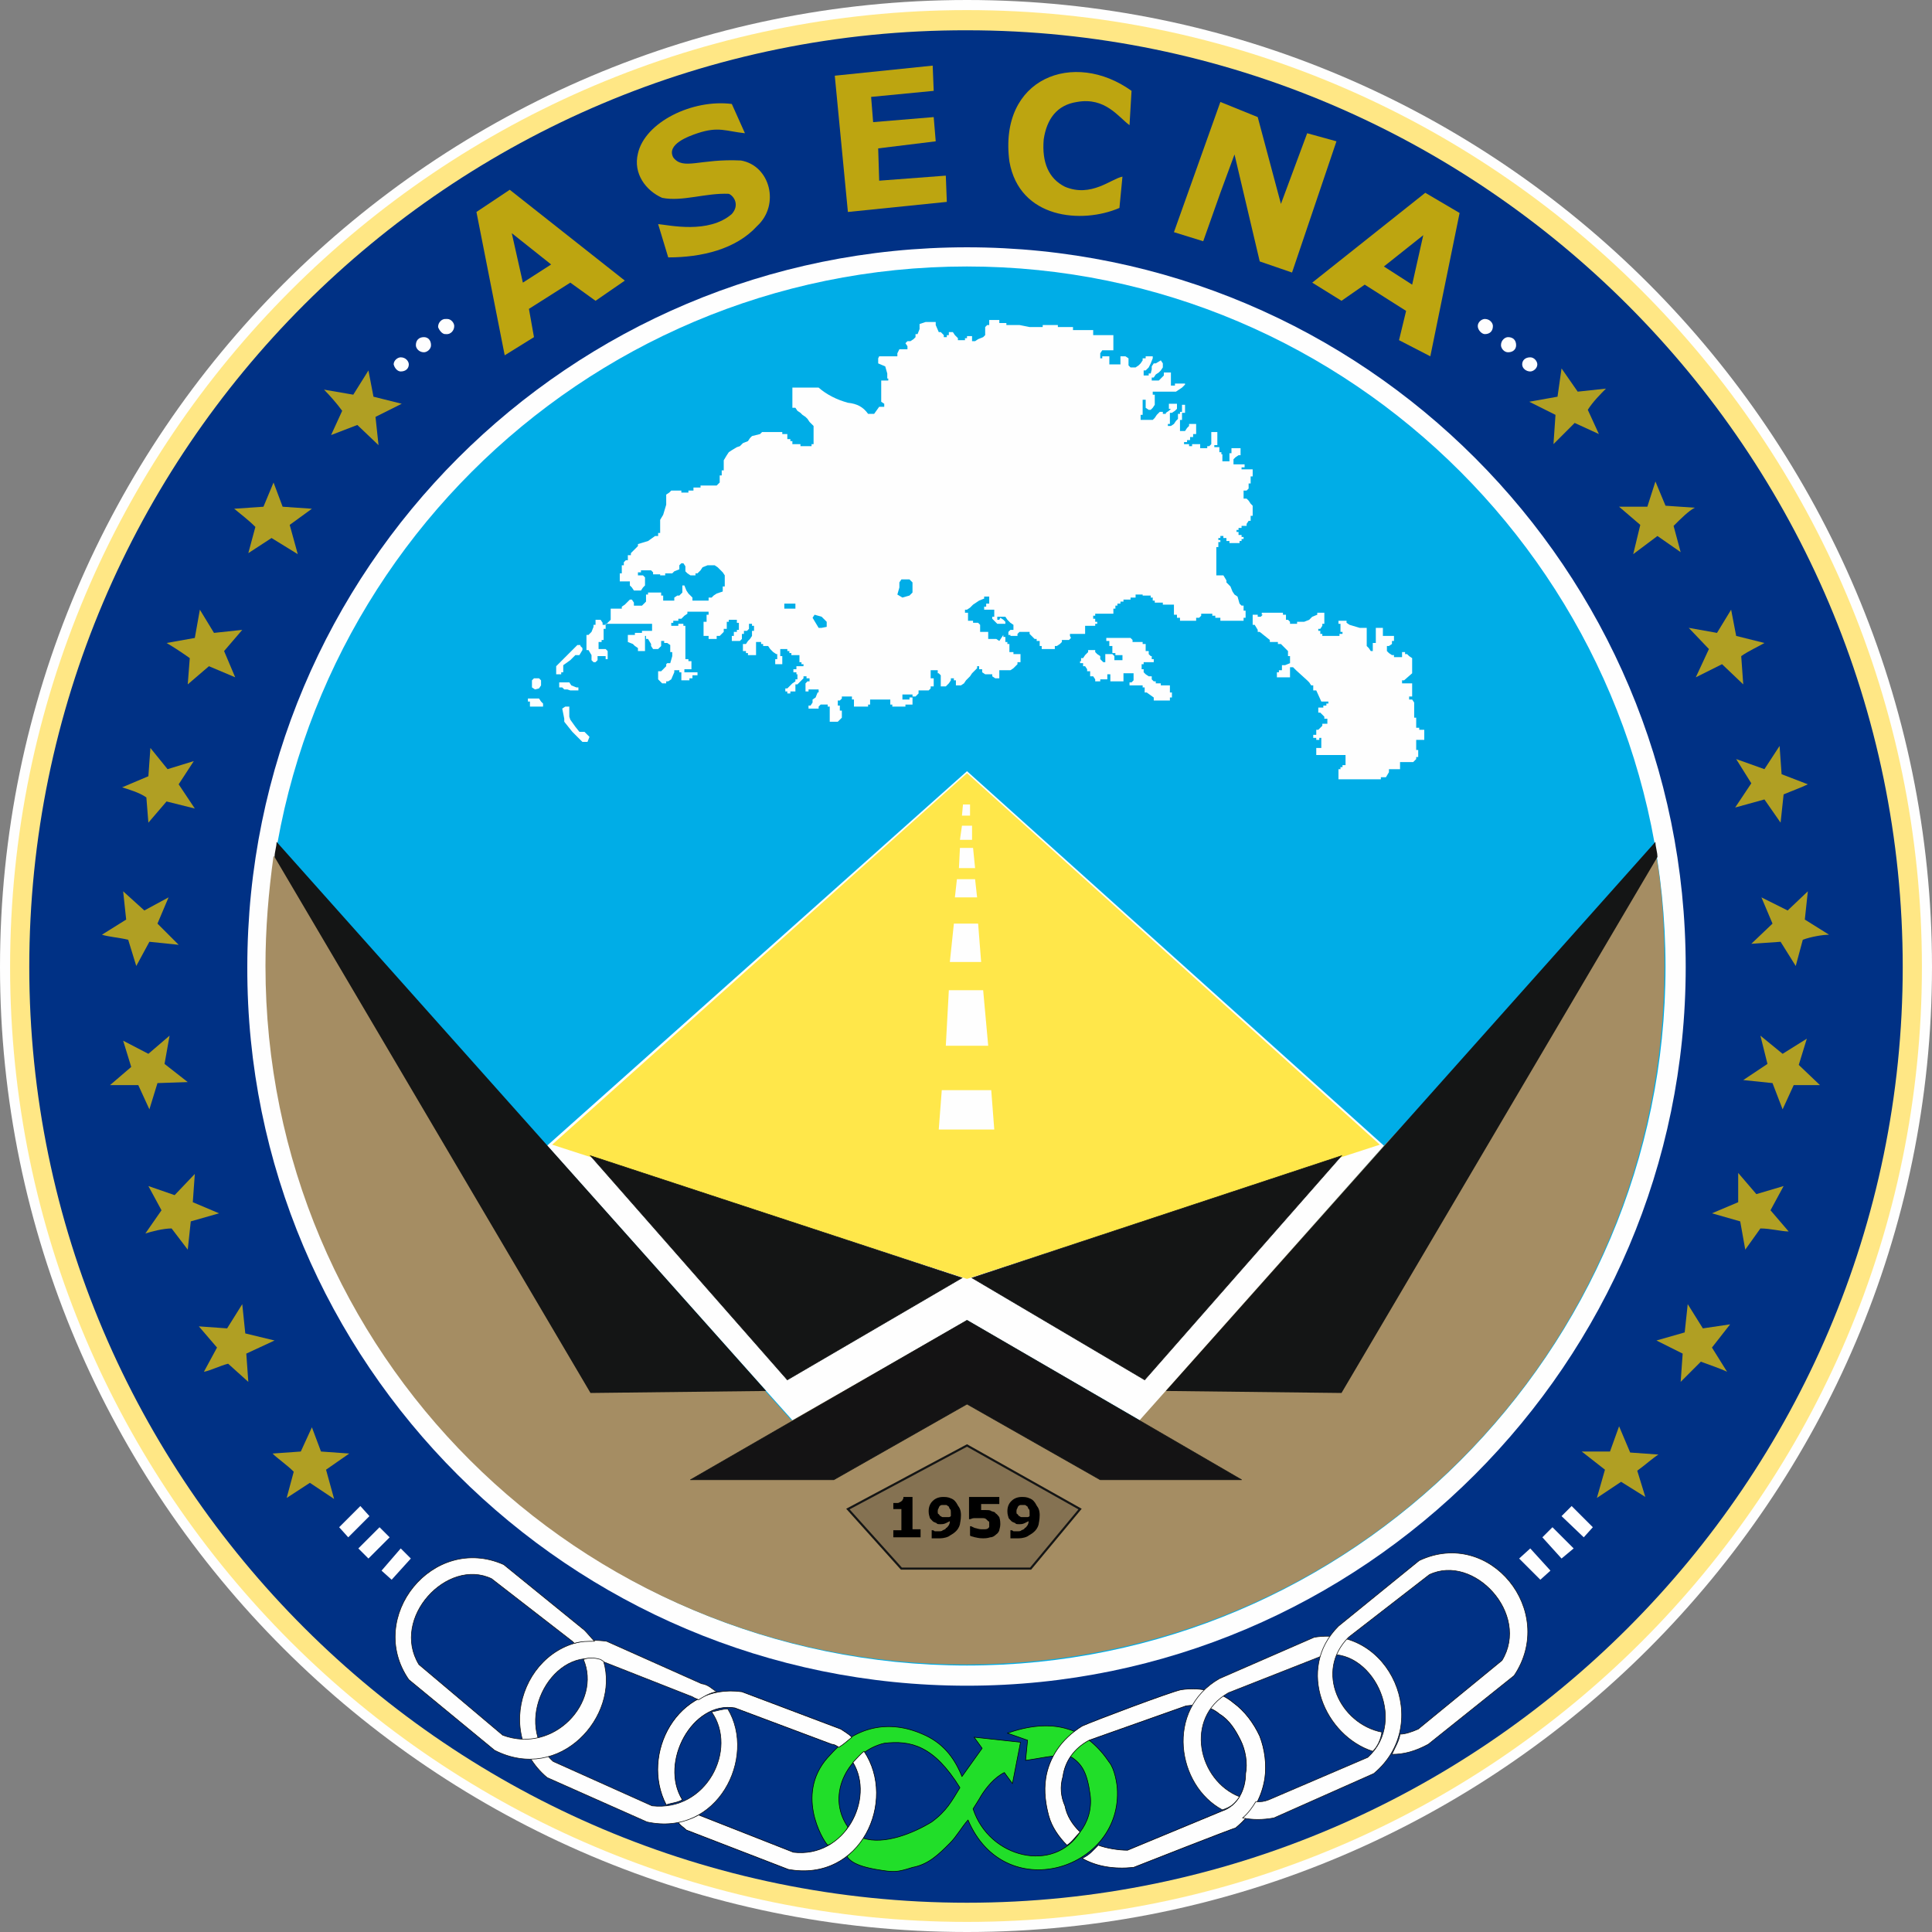 <?xml version="1.0" encoding="utf-8"?>
<!-- Generator: Adobe Illustrator 26.4.1, SVG Export Plug-In . SVG Version: 6.00 Build 0)  -->
<svg version="1.1" id="Layer_1" xmlns="http://www.w3.org/2000/svg" xmlns:xlink="http://www.w3.org/1999/xlink" x="0px" y="0px"
	 viewBox="0 0 191.4 191.4" style="enable-background:new 0 0 191.4 191.4;" xml:space="preserve">
<rect x="0" y="0" width="191.4" height="191.4" fill="#808080" stroke="none"/>
<style type="text/css">
	
		.st0{clip-path:url(#SVGID_00000030448167417492091990000014580626113483195817_);fill-rule:evenodd;clip-rule:evenodd;fill:#FEFEFE;}
	
		.st1{clip-path:url(#SVGID_00000030448167417492091990000014580626113483195817_);fill-rule:evenodd;clip-rule:evenodd;fill:#FFE785;}
	
		.st2{clip-path:url(#SVGID_00000030448167417492091990000014580626113483195817_);fill-rule:evenodd;clip-rule:evenodd;fill:#003185;}
	
		.st3{clip-path:url(#SVGID_00000030448167417492091990000014580626113483195817_);fill-rule:evenodd;clip-rule:evenodd;fill:#00ADE7;}
	
		.st4{clip-path:url(#SVGID_00000030448167417492091990000014580626113483195817_);fill-rule:evenodd;clip-rule:evenodd;fill:#A58D63;}
	
		.st5{clip-path:url(#SVGID_00000030448167417492091990000014580626113483195817_);fill-rule:evenodd;clip-rule:evenodd;fill:#BDA510;}
	
		.st6{clip-path:url(#SVGID_00000030448167417492091990000014580626113483195817_);fill-rule:evenodd;clip-rule:evenodd;fill:#B09F23;}
	
		.st7{clip-path:url(#SVGID_00000030448167417492091990000014580626113483195817_);fill-rule:evenodd;clip-rule:evenodd;fill:#21DE29;}
	
		.st8{clip-path:url(#SVGID_00000030448167417492091990000014580626113483195817_);fill:none;stroke:#000000;stroke-width:6.000000e-02;stroke-linecap:round;stroke-linejoin:round;stroke-miterlimit:10;}
	
		.st9{clip-path:url(#SVGID_00000030448167417492091990000014580626113483195817_);fill:none;stroke:#141515;stroke-width:6.000000e-02;stroke-linecap:round;stroke-linejoin:round;stroke-miterlimit:10;}
	
		.st10{clip-path:url(#SVGID_00000030448167417492091990000014580626113483195817_);fill-rule:evenodd;clip-rule:evenodd;fill:#141314;}
	
		.st11{clip-path:url(#SVGID_00000030448167417492091990000014580626113483195817_);fill-rule:evenodd;clip-rule:evenodd;fill:#857252;}
	
		.st12{clip-path:url(#SVGID_00000030448167417492091990000014580626113483195817_);fill:none;stroke:#141515;stroke-width:0.212;stroke-miterlimit:10;}
	.st13{clip-path:url(#SVGID_00000030448167417492091990000014580626113483195817_);}
	
		.st14{clip-path:url(#SVGID_00000030448167417492091990000014580626113483195817_);fill-rule:evenodd;clip-rule:evenodd;fill:#FFE74A;}
	
		.st15{clip-path:url(#SVGID_00000030448167417492091990000014580626113483195817_);fill-rule:evenodd;clip-rule:evenodd;fill:#141515;}
	
		.st16{clip-path:url(#SVGID_00000030448167417492091990000014580626113483195817_);fill:none;stroke:#141515;stroke-width:6.000000e-02;stroke-miterlimit:10;}
</style>
<g>
	<defs>
		<rect id="SVGID_1_" width="191.4" height="191.4"/>
	</defs>
	<clipPath id="SVGID_00000155121251977352146540000017910105049332799629_">
		<use xlink:href="#SVGID_1_"  style="overflow:visible;"/>
	</clipPath>
	
		<path style="clip-path:url(#SVGID_00000155121251977352146540000017910105049332799629_);fill-rule:evenodd;clip-rule:evenodd;fill:#FEFEFE;" d="
		M95.8,191.4c52.6,0,95.6-43,95.6-95.6C191.4,43,148.4,0,95.8,0C43,0,0,43,0,95.8C0,148.4,43,191.4,95.8,191.4"/>
	
		<path style="clip-path:url(#SVGID_00000155121251977352146540000017910105049332799629_);fill-rule:evenodd;clip-rule:evenodd;fill:#FFE785;" d="
		M95.8,190.4c52.1,0,94.6-42.5,94.6-94.6C190.4,43.5,147.9,1,95.8,1C43.5,1,1,43.5,1,95.8C1,147.9,43.5,190.4,95.8,190.4"/>
	
		<path style="clip-path:url(#SVGID_00000155121251977352146540000017910105049332799629_);fill-rule:evenodd;clip-rule:evenodd;fill:#003185;" d="
		M95.8,188.5c51,0,92.7-41.7,92.7-92.7c0-51.1-41.7-92.8-92.7-92.8C44.6,2.9,2.9,44.6,2.9,95.8C2.9,146.8,44.6,188.5,95.8,188.5"/>
	
		<path style="clip-path:url(#SVGID_00000155121251977352146540000017910105049332799629_);fill-rule:evenodd;clip-rule:evenodd;fill:#FEFEFE;" d="
		M95.8,167C135,167,167,135,167,95.8c0-39.4-31.9-71.3-71.2-71.3c-39.4,0-71.3,31.9-71.3,71.3C24.4,135,56.4,167,95.8,167"/>
	
		<path style="clip-path:url(#SVGID_00000155121251977352146540000017910105049332799629_);fill-rule:evenodd;clip-rule:evenodd;fill:#00ADE7;" d="
		M95.8,165c38.1,0,69.2-31.1,69.2-69.2c0-38.3-31.1-69.4-69.2-69.4c-38.3,0-69.4,31.1-69.4,69.4C26.4,133.9,57.5,165,95.8,165"/>
	
		<path style="clip-path:url(#SVGID_00000155121251977352146540000017910105049332799629_);fill-rule:evenodd;clip-rule:evenodd;fill:#A58D63;" d="
		M137.1,113.5l-24.3,27.2l-17.1-9.9l-17.3,9.9l-24.3-27.2l-27-28.7c-0.5,3.6-0.8,7.2-0.8,10.9c0,38.3,30.9,69.2,69.4,69.2
		c38.3,0,69.2-30.9,69.2-69.2c0-3.7-0.2-7.3-0.8-10.9"/>
	
		<path style="clip-path:url(#SVGID_00000155121251977352146540000017910105049332799629_);fill-rule:evenodd;clip-rule:evenodd;fill:#BDA510;" d="
		M59,29.8l2.9-2l-11.4-9L47.2,21L50,35.2l2.9-1.8l-0.5-2.8l4.1-2.6 M51.8,28l-1.1-4.9l3.9,3.1L51.8,28z"/>
	
		<path style="clip-path:url(#SVGID_00000155121251977352146540000017910105049332799629_);fill-rule:evenodd;clip-rule:evenodd;fill:#BDA510;" d="
		M72.2,19.2c0.5,0.2,1.1,1.1,0.3,2c-2.3,2-6.2,1.1-7.3,1l1,3.3c3.3,0,6.7-0.8,8.8-3.1c2.3-2.1,1.3-6-1.6-6.5c-4.1-0.2-5.7,1-6.7-0.3
		c-0.7-1.3,1.5-2.1,2.4-2.4c2.1-0.7,2.8-0.2,4.7,0l-1.3-2.9c-3.9-0.5-8.6,1.8-9.3,4.9c-0.5,2,0.8,3.7,2.4,4.4
		C67.6,20,69.9,19.1,72.2,19.2"/>
	
		<polyline style="clip-path:url(#SVGID_00000155121251977352146540000017910105049332799629_);fill-rule:evenodd;clip-rule:evenodd;fill:#BDA510;" points="
		84,21 93.8,20 93.7,17.4 87.1,17.9 87,14.7 92.7,14 92.5,11.6 86.5,12.1 86.3,9.6 92.5,9 92.4,6.5 82.7,7.5 	"/>
	
		<path style="clip-path:url(#SVGID_00000155121251977352146540000017910105049332799629_);fill-rule:evenodd;clip-rule:evenodd;fill:#BDA510;" d="
		M100,16c1,5.7,7.2,6.2,10.9,4.6l0.3-3.1c-1.1,0.2-3.1,2.1-5.7,1c-1.6-0.8-2.3-2.4-2.1-4.7c0.3-2,1.3-3.4,3.3-3.7
		c2.8-0.5,4.1,1.5,5.2,2.3l0.2-3.4C106.4,4.9,98.9,7.7,100,16"/>
	
		<polyline style="clip-path:url(#SVGID_00000155121251977352146540000017910105049332799629_);fill-rule:evenodd;clip-rule:evenodd;fill:#BDA510;" points="
		116.3,23 119.2,23.9 120.9,19.1 122.3,15.3 124.8,25.9 128,27 132.4,14 129.5,13.2 126.9,20.2 124.6,11.6 120.9,10.1 	"/>
	
		<path style="clip-path:url(#SVGID_00000155121251977352146540000017910105049332799629_);fill-rule:evenodd;clip-rule:evenodd;fill:#BDA510;" d="
		M138.6,33.7l3.1,1.6l2.9-14.2l-3.4-2L130,28l2.9,1.8l2.3-1.6l4.1,2.6 M137.1,26.4l3.9-3.1l-1.1,4.9L137.1,26.4z"/>
	
		<path style="clip-path:url(#SVGID_00000155121251977352146540000017910105049332799629_);fill-rule:evenodd;clip-rule:evenodd;fill:#FEFEFE;" d="
		M39.7,36.8c0.5,0,0.8-0.3,0.8-0.7c0-0.3-0.3-0.7-0.8-0.7c-0.3,0-0.7,0.3-0.7,0.7C39.1,36.5,39.4,36.8,39.7,36.8"/>
	
		<path style="clip-path:url(#SVGID_00000155121251977352146540000017910105049332799629_);fill-rule:evenodd;clip-rule:evenodd;fill:#FEFEFE;" d="
		M42,34.9c0.3,0,0.7-0.3,0.7-0.7c0-0.5-0.3-0.8-0.7-0.8c-0.5,0-0.8,0.3-0.8,0.8C41.2,34.5,41.5,34.9,42,34.9"/>
	
		<path style="clip-path:url(#SVGID_00000155121251977352146540000017910105049332799629_);fill-rule:evenodd;clip-rule:evenodd;fill:#FEFEFE;" d="
		M44.1,33.1c0.5,0,0.8-0.3,0.8-0.7c0-0.5-0.3-0.8-0.8-0.8c-0.3,0-0.7,0.3-0.7,0.8C43.5,32.7,43.8,33.1,44.1,33.1"/>
	
		<path style="clip-path:url(#SVGID_00000155121251977352146540000017910105049332799629_);fill-rule:evenodd;clip-rule:evenodd;fill:#FEFEFE;" d="
		M44.3,33.1c0.3,0,0.7-0.3,0.7-0.8c0-0.3-0.3-0.7-0.7-0.7c-0.3,0-0.7,0.3-0.7,0.7C43.7,32.7,44,33.1,44.3,33.1"/>
	
		<path style="clip-path:url(#SVGID_00000155121251977352146540000017910105049332799629_);fill-rule:evenodd;clip-rule:evenodd;fill:#FEFEFE;" d="
		M147.1,33.1c0.5,0,0.8-0.3,0.8-0.8c0-0.3-0.3-0.7-0.8-0.7c-0.3,0-0.7,0.3-0.7,0.7C146.4,32.7,146.8,33.1,147.1,33.1"/>
	
		<path style="clip-path:url(#SVGID_00000155121251977352146540000017910105049332799629_);fill-rule:evenodd;clip-rule:evenodd;fill:#FEFEFE;" d="
		M149.4,34.9c0.5,0,0.8-0.3,0.8-0.7c0-0.5-0.3-0.8-0.8-0.8c-0.3,0-0.7,0.3-0.7,0.8C148.7,34.5,149,34.9,149.4,34.9"/>
	
		<path style="clip-path:url(#SVGID_00000155121251977352146540000017910105049332799629_);fill-rule:evenodd;clip-rule:evenodd;fill:#FEFEFE;" d="
		M151.6,36.8c0.3,0,0.7-0.3,0.7-0.7c0-0.3-0.3-0.7-0.7-0.7c-0.5,0-0.8,0.3-0.8,0.7C150.8,36.5,151.2,36.8,151.6,36.8"/>
	
		<path style="clip-path:url(#SVGID_00000155121251977352146540000017910105049332799629_);fill-rule:evenodd;clip-rule:evenodd;fill:#B09F23;" d="
		M163.2,50.2h-2.8l2.1,1.8l-0.7,2.9l2.4-1.8l2.3,1.6l-0.7-2.6c0.7-0.7,1.5-1.5,2.1-1.8l-2.9-0.2l-1-2.4"/>
	
		<path style="clip-path:url(#SVGID_00000155121251977352146540000017910105049332799629_);fill-rule:evenodd;clip-rule:evenodd;fill:#B09F23;" d="
		M154.3,39.3l-2.8,0.5l2.6,1.3l-0.2,2.9l2.1-2.1l2.4,1.1l-1.1-2.4c0.5-0.8,1.3-1.6,1.8-2.1l-2.8,0.3l-1.6-2.3"/>
	
		<path style="clip-path:url(#SVGID_00000155121251977352146540000017910105049332799629_);fill-rule:evenodd;clip-rule:evenodd;fill:#B09F23;" d="
		M170.1,62.7l-2.8-0.5l2,2.1l-1.3,2.8l2.6-1.3l2.1,2l-0.2-2.8c0.7-0.5,1.8-1,2.3-1.3L172,63l-0.5-2.6"/>
	
		<path style="clip-path:url(#SVGID_00000155121251977352146540000017910105049332799629_);fill-rule:evenodd;clip-rule:evenodd;fill:#B09F23;" d="
		M174.8,76.2l-2.8-1l1.5,2.4l-1.6,2.4l2.9-0.8l1.6,2.3l0.3-2.8c0.7-0.3,1.8-0.7,2.4-1l-2.6-1l-0.2-2.8"/>
	
		<path style="clip-path:url(#SVGID_00000155121251977352146540000017910105049332799629_);fill-rule:evenodd;clip-rule:evenodd;fill:#B09F23;" d="
		M177.1,90.2l-2.6-1.3l1.1,2.6l-2.1,2l2.9-0.2l1.5,2.4l0.7-2.6c0.8-0.3,2-0.5,2.6-0.5l-2.4-1.5l0.3-2.8"/>
	
		<polyline style="clip-path:url(#SVGID_00000155121251977352146540000017910105049332799629_);fill-rule:evenodd;clip-rule:evenodd;fill:#B09F23;" points="
		176.6,104.4 174.4,102.6 175.1,105.4 172.7,107 175.6,107.3 176.6,109.9 177.7,107.5 180.3,107.5 178.2,105.5 179,102.9 	"/>
	
		<path style="clip-path:url(#SVGID_00000155121251977352146540000017910105049332799629_);fill-rule:evenodd;clip-rule:evenodd;fill:#B09F23;" d="
		M174,118.3l-1.8-2.1v2.9l-2.6,1.1l2.8,0.8l0.5,2.8l1.5-2.1c1,0,2.1,0.3,2.8,0.3l-1.8-2.1l1.3-2.4"/>
	
		<path style="clip-path:url(#SVGID_00000155121251977352146540000017910105049332799629_);fill-rule:evenodd;clip-rule:evenodd;fill:#B09F23;" d="
		M168.7,131.6l-1.5-2.4l-0.3,2.8l-2.8,0.8l2.6,1.3l-0.2,2.8l2-2c0.8,0.3,2,0.7,2.6,1l-1.5-2.4l1.8-2.3"/>
	
		<path style="clip-path:url(#SVGID_00000155121251977352146540000017910105049332799629_);fill-rule:evenodd;clip-rule:evenodd;fill:#B09F23;" d="
		M159.5,143.8h-2.8l2.3,1.8l-0.8,2.8l2.4-1.6l2.4,1.5l-0.8-2.6c0.7-0.5,1.6-1.3,2.1-1.6l-2.8-0.2l-1.1-2.6"/>
	
		<path style="clip-path:url(#SVGID_00000155121251977352146540000017910105049332799629_);fill-rule:evenodd;clip-rule:evenodd;fill:#B09F23;" d="
		M28,50.2l2.9,0.2L28.7,52l0.8,2.9l-2.6-1.6l-2.3,1.5l0.7-2.6c-0.7-0.7-1.5-1.3-2.1-1.8l2.9-0.2l1-2.4"/>
	
		<path style="clip-path:url(#SVGID_00000155121251977352146540000017910105049332799629_);fill-rule:evenodd;clip-rule:evenodd;fill:#B09F23;" d="
		M37,39.3l2.8,0.7l-2.6,1.3l0.3,2.8l-2.1-2l-2.6,1l1.1-2.4c-0.5-0.7-1.3-1.6-1.8-2.1l2.9,0.5l1.5-2.4"/>
	
		<path style="clip-path:url(#SVGID_00000155121251977352146540000017910105049332799629_);fill-rule:evenodd;clip-rule:evenodd;fill:#B09F23;" d="
		M21.2,62.7l2.8-0.3l-1.8,2.1l1.1,2.6L20.7,66l-2.1,1.8l0.2-2.6c-0.7-0.5-1.6-1.1-2.3-1.5l2.8-0.5l0.5-2.8"/>
	
		<path style="clip-path:url(#SVGID_00000155121251977352146540000017910105049332799629_);fill-rule:evenodd;clip-rule:evenodd;fill:#B09F23;" d="
		M16.6,76.2l2.6-0.8l-1.5,2.3l1.6,2.4l-2.8-0.7l-1.8,2.1L14.5,79c-0.7-0.5-1.8-0.8-2.4-1l2.6-1.1l0.2-2.8"/>
	
		<path style="clip-path:url(#SVGID_00000155121251977352146540000017910105049332799629_);fill-rule:evenodd;clip-rule:evenodd;fill:#B09F23;" d="
		M14.3,90.2l2.4-1.3l-1.1,2.6l2.1,2.1l-2.9-0.3l-1.3,2.4l-0.8-2.6c-0.8-0.2-2-0.3-2.6-0.5l2.4-1.5l-0.3-2.8"/>
	
		<polyline style="clip-path:url(#SVGID_00000155121251977352146540000017910105049332799629_);fill-rule:evenodd;clip-rule:evenodd;fill:#B09F23;" points="
		14.7,104.4 16.8,102.6 16.3,105.4 18.6,107.2 15.6,107.3 14.8,109.9 13.7,107.5 10.9,107.5 13,105.7 12.2,103.1 	"/>
	
		<path style="clip-path:url(#SVGID_00000155121251977352146540000017910105049332799629_);fill-rule:evenodd;clip-rule:evenodd;fill:#B09F23;" d="
		M17.3,118.4l2-2.1l-0.2,2.8l2.6,1.1l-2.8,0.8l-0.3,2.8l-1.6-2.1c-0.8,0-2,0.3-2.6,0.5l1.6-2.3l-1.3-2.4"/>
	
		<path style="clip-path:url(#SVGID_00000155121251977352146540000017910105049332799629_);fill-rule:evenodd;clip-rule:evenodd;fill:#B09F23;" d="
		M22.5,131.6l1.5-2.4l0.3,2.9l2.9,0.7l-2.8,1.3l0.2,2.8l-2-1.8c-0.8,0.2-1.8,0.7-2.4,0.8l1.3-2.4l-1.8-2.1"/>
	
		<path style="clip-path:url(#SVGID_00000155121251977352146540000017910105049332799629_);fill-rule:evenodd;clip-rule:evenodd;fill:#B09F23;" d="
		M31.8,143.8l2.8,0.2l-2.3,1.6l0.8,2.9l-2.4-1.6l-2.3,1.5l0.7-2.6c-0.7-0.7-1.6-1.3-2.1-1.8l2.8-0.2l1.1-2.4"/>
	
		<polyline style="clip-path:url(#SVGID_00000155121251977352146540000017910105049332799629_);fill-rule:evenodd;clip-rule:evenodd;fill:#FEFEFE;" points="
		155.7,149.2 157.8,151.3 156.9,152.3 154.7,150.2 	"/>
	
		<polyline style="clip-path:url(#SVGID_00000155121251977352146540000017910105049332799629_);fill-rule:evenodd;clip-rule:evenodd;fill:#FEFEFE;" points="
		153.8,151.3 155.9,153.4 154.7,154.4 152.8,152.3 	"/>
	
		<polyline style="clip-path:url(#SVGID_00000155121251977352146540000017910105049332799629_);fill-rule:evenodd;clip-rule:evenodd;fill:#FEFEFE;" points="
		151.6,153.4 153.6,155.6 152.6,156.5 150.5,154.4 	"/>
	
		<polyline style="clip-path:url(#SVGID_00000155121251977352146540000017910105049332799629_);fill-rule:evenodd;clip-rule:evenodd;fill:#FEFEFE;" points="
		35.7,149.2 33.6,151.3 34.5,152.3 36.6,150.2 	"/>
	
		<polyline style="clip-path:url(#SVGID_00000155121251977352146540000017910105049332799629_);fill-rule:evenodd;clip-rule:evenodd;fill:#FEFEFE;" points="
		37.6,151.3 35.5,153.4 36.5,154.4 38.6,152.3 	"/>
	
		<polyline style="clip-path:url(#SVGID_00000155121251977352146540000017910105049332799629_);fill-rule:evenodd;clip-rule:evenodd;fill:#FEFEFE;" points="
		39.7,153.4 37.8,155.6 38.8,156.5 40.7,154.4 	"/>
	
		<path style="clip-path:url(#SVGID_00000155121251977352146540000017910105049332799629_);fill-rule:evenodd;clip-rule:evenodd;fill:#21DE29;" d="
		M99.8,171.7l2,0.7l-0.2,2c2.1-0.3,3.3-0.7,4.6-0.3c1,0.7,1.5,1.5,1.8,3.7c0.2,1.5-0.3,2.8-1,3.7c-2.6,4.1-9,2.6-10.6-2.3
		c0,0,0.7-1.1,0.8-1.3c0.5-0.8,1.3-1.8,2.3-2.3l0.8,1.1l0.8-4.1l-4.6-0.5l0.8,1.1l-2,2.8c-0.8-2-2-3.4-3.9-4.2
		c-3.4-1.5-6.7-0.7-9.1,2c-3.7,3.7-0.8,8.5-0.3,9c1-0.3,1.5-0.8,2-1.8c-2.3-3.3,0.2-7.5,3.6-8.3c2.6-0.3,4.9,0.2,7.5,4.4
		c-0.8,1.3-1.3,2.3-2.8,3.4c-1.8,1.1-4.7,2.3-6.8,1.6c-0.3,0.3-0.5,0.5-0.8,0.8c-0.3,0.5-0.5,0.7-0.8,1c0.5,0.8,1.8,1.1,2.9,1.3
		c1.8,0.3,2,0.3,3.6-0.2c1.6-0.3,2.6-1.3,3.7-2.4c0.7-0.7,1.1-1.5,1.8-2.3c3.6,8.5,15,5,14.8-2.8c0-0.8-0.3-2.3-0.8-2.9
		c-1-1.5-2.4-2.8-4.1-3.3C103.9,170.7,101.8,171,99.8,171.7"/>
	
		<path style="clip-path:url(#SVGID_00000155121251977352146540000017910105049332799629_);fill:none;stroke:#000000;stroke-width:6.000000e-02;stroke-linecap:round;stroke-linejoin:round;stroke-miterlimit:10;" d="
		M99.8,171.7l2,0.7l-0.2,2c2.1-0.3,3.3-0.7,4.6-0.3c1,0.7,1.5,1.5,1.8,3.7c0.2,1.5-0.3,2.8-1,3.7c-2.6,4.1-9,2.6-10.6-2.3
		c0,0,0.7-1.1,0.8-1.3c0.5-0.8,1.3-1.8,2.3-2.3l0.8,1.1l0.8-4.1l-4.6-0.5l0.8,1.1l-2,2.8c-0.8-2-2-3.4-3.9-4.2
		c-3.4-1.5-6.7-0.7-9.1,2c-3.7,3.7-0.8,8.5-0.3,9c1-0.3,1.5-0.8,2-1.8c-2.3-3.3,0.2-7.5,3.6-8.3c2.6-0.3,4.9,0.2,7.5,4.4
		c-0.8,1.3-1.3,2.3-2.8,3.4c-1.8,1.1-4.7,2.3-6.8,1.6c-0.3,0.3-0.5,0.5-0.8,0.8c-0.3,0.5-0.5,0.7-0.8,1c0.5,0.8,1.8,1.1,2.9,1.3
		c1.8,0.3,2,0.3,3.6-0.2c1.6-0.3,2.6-1.3,3.7-2.4c0.7-0.7,1.1-1.5,1.8-2.3c3.6,8.5,15,5,14.8-2.8c0-0.8-0.3-2.3-0.8-2.9
		c-1-1.5-2.4-2.8-4.1-3.3C103.9,170.7,101.8,171,99.8,171.7z"/>
	
		<path style="clip-path:url(#SVGID_00000155121251977352146540000017910105049332799629_);fill-rule:evenodd;clip-rule:evenodd;fill:#FEFEFE;" d="
		M107.2,184.1c0.7-0.3,1.1-0.8,1.6-1.3c0.8,0.3,2,0.5,2.9,0.5l9.4-3.9c1.5-0.5,2.3-2.1,2.3-3.7c0.2-1,0-2.3-0.5-3.3
		c-0.5-1-1.1-2-2.1-2.6c-0.8-0.7-2-1-3.3-0.8l-9.6,3.4c-1.5,0.8-2.4,2.1-2.6,3.6c-0.3,1-0.2,2,0.2,2.9c0.2,1,0.7,1.8,1.5,2.6
		c-0.5,0.5-0.8,1-1.3,1.3c-0.8-0.8-1.5-1.8-1.8-2.9c-0.3-1.1-0.5-2.4-0.3-3.7c0.3-2,1.5-3.9,3.6-5.2c1.1-0.5,8.8-3.4,9.8-3.6
		c2-0.3,3.9,0.2,5.2,1.3c1.1,0.8,2,2,2.6,3.3c0.5,1.3,0.7,2.8,0.5,4.2c-0.3,1.8-1.1,3.4-2.9,4.9c-0.2,0-9.6,3.7-10.1,3.9
		C110.3,185.2,108.6,184.9,107.2,184.1"/>
	
		<path style="clip-path:url(#SVGID_00000155121251977352146540000017910105049332799629_);fill:none;stroke:#000000;stroke-width:6.000000e-02;stroke-linecap:round;stroke-linejoin:round;stroke-miterlimit:10;" d="
		M107.2,184.1c0.7-0.3,1.1-0.8,1.6-1.3c0.8,0.3,2,0.5,2.9,0.5l9.4-3.9c1.5-0.5,2.3-2.1,2.3-3.7c0.2-1,0-2.3-0.5-3.3
		c-0.5-1-1.1-2-2.1-2.6c-0.8-0.7-2-1-3.3-0.8l-9.6,3.4c-1.5,0.8-2.4,2.1-2.6,3.6c-0.3,1-0.2,2,0.2,2.9c0.2,1,0.7,1.8,1.5,2.6
		c-0.5,0.5-0.8,1-1.3,1.3c-0.8-0.8-1.5-1.8-1.8-2.9c-0.3-1.1-0.5-2.4-0.3-3.7c0.3-2,1.5-3.9,3.6-5.2c1.1-0.5,8.8-3.4,9.8-3.6
		c2-0.3,3.9,0.2,5.2,1.3c1.1,0.8,2,2,2.6,3.3c0.5,1.3,0.7,2.8,0.5,4.2c-0.3,1.8-1.1,3.4-2.9,4.9c-0.2,0-9.6,3.7-10.1,3.9
		C110.3,185.2,108.6,184.9,107.2,184.1z"/>
	
		<path style="clip-path:url(#SVGID_00000155121251977352146540000017910105049332799629_);fill-rule:evenodd;clip-rule:evenodd;fill:#FEFEFE;" d="
		M122.8,178c-4.1-1.6-5.5-7.8-1.1-10.3l9.4-3.7c4.7-1,8.5,6.4,4.4,10.1l-9.8,4.2c-0.5,0.2-0.8,0.2-1.3,0.2c-0.3,0.5-0.7,1.1-1.3,1.6
		c1,0.2,2,0.2,3.1,0l9.9-4.4c5.9-4.9,1.6-14.7-5.9-13.5l-9.4,4.1c-5.4,3.1-4.2,10.6,0.3,13C122,179,122.3,178.7,122.8,178"/>
	
		<path style="clip-path:url(#SVGID_00000155121251977352146540000017910105049332799629_);fill:none;stroke:#141515;stroke-width:6.000000e-02;stroke-linecap:round;stroke-linejoin:round;stroke-miterlimit:10;" d="
		M122.8,178c-4.1-1.6-5.5-7.8-1.1-10.3l9.4-3.7c4.7-1,8.5,6.4,4.4,10.1l-9.8,4.2c-0.5,0.2-0.8,0.2-1.3,0.2c-0.3,0.5-0.7,1.1-1.3,1.6
		c1,0.2,2,0.2,3.1,0l9.9-4.4c5.9-4.9,1.6-14.7-5.9-13.5l-9.4,4.1c-5.4,3.1-4.2,10.6,0.3,13C122,179,122.3,178.7,122.8,178z"/>
	
		<path style="clip-path:url(#SVGID_00000155121251977352146540000017910105049332799629_);fill-rule:evenodd;clip-rule:evenodd;fill:#FEFEFE;" d="
		M136,173.5c-4.7-1.5-7.7-8.1-3.4-12.4l8-6.5c7-3.3,13.7,5,9.4,11.4l-8.5,6.8c-1.3,0.7-2.4,1-3.6,1c0.3-0.7,0.7-1.3,0.8-2
		c0.5,0,1.1-0.2,1.8-0.5l8.3-6.8c2.8-4.6-2.8-10.6-7.2-8.5l-8,6.2c-3.4,3.4-0.8,8.6,3.3,9.4C136.8,172.3,136.5,173,136,173.5"/>
	
		<path style="clip-path:url(#SVGID_00000155121251977352146540000017910105049332799629_);fill:none;stroke:#141515;stroke-width:6.000000e-02;stroke-linecap:round;stroke-linejoin:round;stroke-miterlimit:10;" d="
		M136,173.5c-4.7-1.5-7.7-8.1-3.4-12.4l8-6.5c7-3.3,13.7,5,9.4,11.4l-8.5,6.8c-1.3,0.7-2.4,1-3.6,1c0.3-0.7,0.7-1.3,0.8-2
		c0.5,0,1.1-0.2,1.8-0.5l8.3-6.8c2.8-4.6-2.8-10.6-7.2-8.5l-8,6.2c-3.4,3.4-0.8,8.6,3.3,9.4C136.8,172.3,136.5,173,136,173.5z"/>
	
		<path style="clip-path:url(#SVGID_00000155121251977352146540000017910105049332799629_);fill-rule:evenodd;clip-rule:evenodd;fill:#FEFEFE;" d="
		M84.5,174.6c0.3-0.3,0.7-0.8,1.1-1.1c3.3,4.9-0.3,13-7.5,11.7l-10.1-3.9c-0.3-0.3-0.7-0.5-0.8-0.8c0.7-0.2,1.3-0.3,2-0.7l9.4,3.7
		C83.7,184.1,86.7,178.2,84.5,174.6 M83.1,173.1c-0.3-0.2-0.5-0.3-0.7-0.3l-9.6-3.6c-4.2-0.7-7.5,5.4-5.2,9.1
		c-0.5,0.3-1,0.3-1.6,0.5c-2.6-5,1.1-12.1,7.5-11.2l9.8,3.7c0.3,0.2,0.8,0.5,1.1,0.8C83.9,172.5,83.6,172.8,83.1,173.1"/>
	
		<path style="clip-path:url(#SVGID_00000155121251977352146540000017910105049332799629_);fill:none;stroke:#000000;stroke-width:6.000000e-02;stroke-linecap:round;stroke-linejoin:round;stroke-miterlimit:10;" d="
		M84.5,174.6c0.3-0.3,0.7-0.8,1.1-1.1c3.3,4.9-0.3,13-7.5,11.7l-10.1-3.9c-0.3-0.3-0.7-0.5-0.8-0.8c0.7-0.2,1.3-0.3,2-0.7l9.4,3.7
		C83.7,184.1,86.7,178.2,84.5,174.6z M83.1,173.1c-0.3-0.2-0.5-0.3-0.7-0.3l-9.6-3.6c-4.2-0.7-7.5,5.4-5.2,9.1
		c-0.5,0.3-1,0.3-1.6,0.5c-2.6-5,1.1-12.1,7.5-11.2l9.8,3.7c0.3,0.2,0.8,0.5,1.1,0.8C83.9,172.5,83.6,172.8,83.1,173.1z"/>
	
		<path style="clip-path:url(#SVGID_00000155121251977352146540000017910105049332799629_);fill-rule:evenodd;clip-rule:evenodd;fill:#FEFEFE;" d="
		M69.2,168.4c0.5-0.3,1.1-0.7,1.8-0.8c-0.5-0.3-0.8-0.7-1.5-0.8l-9.4-4.2c-7.5-1.1-11.7,8.6-5.9,13.5l9.9,4.4c7,1.5,10.9-6.4,8-11.2
		c-0.5,0-1.1,0.2-1.6,0.3c2.6,3.7-0.5,9.9-5.9,9.3l-9.8-4.4c-4.1-3.7-0.3-11.1,4.4-10.1l9.4,3.7C68.9,168.3,69.1,168.3,69.2,168.4"
		/>
	
		<path style="clip-path:url(#SVGID_00000155121251977352146540000017910105049332799629_);fill:none;stroke:#141515;stroke-width:6.000000e-02;stroke-linecap:round;stroke-linejoin:round;stroke-miterlimit:10;" d="
		M69.2,168.4c0.5-0.3,1.1-0.7,1.8-0.8c-0.5-0.3-0.8-0.7-1.5-0.8l-9.4-4.2c-7.5-1.1-11.7,8.6-5.9,13.5l9.9,4.4c7,1.5,10.9-6.4,8-11.2
		c-0.5,0-1.1,0.2-1.6,0.3c2.6,3.7-0.5,9.9-5.9,9.3l-9.8-4.4c-4.1-3.7-0.3-11.1,4.4-10.1l9.4,3.7C68.9,168.3,69.1,168.3,69.2,168.4z"
		/>
	
		<path style="clip-path:url(#SVGID_00000155121251977352146540000017910105049332799629_);fill-rule:evenodd;clip-rule:evenodd;fill:#FEFEFE;" d="
		M57.8,164.4c1.8,4.2-2.9,9.4-8,7.5l-8.3-7c-2.8-4.6,2.8-10.6,7.2-8.5l8,6.2l0.2,0.2c0.7-0.2,1.3-0.2,2-0.2c-0.3-0.3-0.7-0.8-1-1.1
		l-8-6.5c-7-3.1-13.7,5.2-9.4,11.4l8.5,7c6.5,3.3,12.4-3.4,10.8-8.8l-0.3-0.2C58.8,164.2,58.3,164.2,57.8,164.4"/>
	
		<path style="clip-path:url(#SVGID_00000155121251977352146540000017910105049332799629_);fill:none;stroke:#141515;stroke-width:6.000000e-02;stroke-linecap:round;stroke-linejoin:round;stroke-miterlimit:10;" d="
		M57.8,164.4c1.8,4.2-2.9,9.4-8,7.5l-8.3-7c-2.8-4.6,2.8-10.6,7.2-8.5l8,6.2l0.2,0.2c0.7-0.2,1.3-0.2,2-0.2c-0.3-0.3-0.7-0.8-1-1.1
		l-8-6.5c-7-3.1-13.7,5.2-9.4,11.4l8.5,7c6.5,3.3,12.4-3.4,10.8-8.8l-0.3-0.2C58.8,164.2,58.3,164.2,57.8,164.4z"/>
	
		<polyline style="clip-path:url(#SVGID_00000155121251977352146540000017910105049332799629_);fill-rule:evenodd;clip-rule:evenodd;fill:#FEFEFE;" points="
		95.8,76.4 54.2,113.5 78.5,140.7 95.8,130.8 112.9,140.7 137.1,113.5 	"/>
	
		<polygon style="clip-path:url(#SVGID_00000155121251977352146540000017910105049332799629_);fill-rule:evenodd;clip-rule:evenodd;fill:#141314;" points="
		68.4,146.6 82.6,146.6 95.8,139.1 109,146.6 123,146.6 95.8,130.8 	"/>
	
		<polygon style="clip-path:url(#SVGID_00000155121251977352146540000017910105049332799629_);fill:none;stroke:#141515;stroke-width:6.000000e-02;stroke-linecap:round;stroke-linejoin:round;stroke-miterlimit:10;" points="
		68.4,146.6 82.6,146.6 95.8,139.1 109,146.6 123,146.6 95.8,130.8 	"/>
	
		<polygon style="clip-path:url(#SVGID_00000155121251977352146540000017910105049332799629_);fill-rule:evenodd;clip-rule:evenodd;fill:#857252;" points="
		95.8,143.2 107,149.5 102.1,155.4 89.3,155.4 84,149.5 	"/>
	
		<polygon style="clip-path:url(#SVGID_00000155121251977352146540000017910105049332799629_);fill:none;stroke:#141515;stroke-width:0.212;stroke-miterlimit:10;" points="
		95.8,143.2 107,149.5 102.1,155.4 89.3,155.4 84,149.5 	"/>
	<path style="clip-path:url(#SVGID_00000155121251977352146540000017910105049332799629_);" d="M91.1,152.3h-2.6v-0.7h0.8v-2.1h-0.8
		v-0.6c0.2,0,0.3,0,0.4,0c0.2,0,0.2-0.1,0.3-0.1c0.1-0.1,0.2-0.1,0.2-0.2c0.1-0.1,0.1-0.2,0.1-0.3h0.9v3.2h0.8V152.3z"/>
	<path style="clip-path:url(#SVGID_00000155121251977352146540000017910105049332799629_);" d="M94.2,150c0-0.3,0-0.5-0.1-0.5
		c-0.1-0.2-0.1-0.3-0.2-0.3c-0.1-0.1-0.1-0.1-0.2-0.1c-0.1,0-0.2,0-0.2,0c-0.1,0-0.2,0-0.2,0c-0.1,0-0.2,0.1-0.2,0.1
		c-0.1,0.1-0.1,0.2-0.1,0.2c-0.1,0.1-0.1,0.3-0.1,0.3c0,0.2,0,0.3,0.1,0.3c0.1,0.1,0.1,0.2,0.2,0.2c0.1,0.1,0.2,0.1,0.2,0.1
		c0.1,0,0.2,0,0.3,0c0.1,0,0.2,0,0.3,0c0.1,0,0.2-0.1,0.2-0.1c0,0,0-0.1,0-0.1C94.2,150.1,94.2,150,94.2,150 M95.2,150.1
		c0,0.5-0.1,0.8-0.1,0.9c-0.1,0.4-0.3,0.6-0.4,0.7c-0.3,0.3-0.6,0.4-0.7,0.5c-0.4,0.2-0.8,0.2-1,0.2c-0.2,0-0.3,0-0.4,0
		c-0.2,0-0.3,0-0.3,0v-0.8h0.1c0.1,0,0.2,0.1,0.2,0.1c0.1,0,0.3,0,0.4,0c0.2,0,0.3,0,0.4-0.1c0.2-0.1,0.3-0.1,0.3-0.2
		c0.2-0.1,0.2-0.2,0.3-0.3c0.1-0.2,0.1-0.3,0.1-0.4c-0.2,0.1-0.4,0.2-0.4,0.2c-0.2,0.1-0.4,0.1-0.5,0.1c-0.2,0-0.4,0-0.4-0.1
		c-0.2-0.1-0.3-0.1-0.4-0.2c-0.2-0.2-0.3-0.3-0.3-0.4c-0.1-0.3-0.1-0.5-0.1-0.6c0-0.6,0.3-0.9,0.4-1c0.4-0.4,0.9-0.4,1.1-0.4
		c0.4,0,0.6,0.1,0.6,0.1c0.3,0.1,0.4,0.2,0.5,0.3c0.2,0.2,0.3,0.5,0.4,0.6C95.2,149.6,95.2,150,95.2,150.1"/>
	<path style="clip-path:url(#SVGID_00000155121251977352146540000017910105049332799629_);" d="M99.1,151c0,0.3-0.1,0.5-0.1,0.6
		c-0.1,0.3-0.3,0.4-0.3,0.4c-0.2,0.2-0.4,0.3-0.6,0.3c-0.3,0.1-0.6,0.1-0.7,0.1c-0.5,0-0.7-0.1-0.8-0.1c-0.3-0.1-0.5-0.1-0.5-0.2
		v-0.9h0.1c0.2,0.1,0.4,0.2,0.5,0.2c0.3,0.1,0.5,0.1,0.5,0.1c0.2,0,0.3,0,0.4,0c0.2,0,0.3-0.1,0.3-0.1c0.1-0.1,0.1-0.1,0.1-0.2
		c0-0.1,0-0.2,0-0.3c0-0.1,0-0.2-0.1-0.2c-0.1-0.1-0.1-0.1-0.2-0.2c-0.1-0.1-0.3-0.1-0.3-0.1c-0.2,0-0.3,0-0.4,0c-0.2,0-0.4,0-0.5,0
		c-0.2,0-0.3,0.1-0.4,0.1h-0.1v-2.2H99v0.7h-1.8v0.6c0.1,0,0.2,0,0.2,0c0.1,0,0.2,0,0.2,0c0.3,0,0.5,0,0.6,0.1
		c0.3,0.1,0.4,0.1,0.4,0.2c0.2,0.1,0.3,0.3,0.4,0.4C99.1,150.6,99.1,150.9,99.1,151"/>
	<path style="clip-path:url(#SVGID_00000155121251977352146540000017910105049332799629_);" d="M102,150c0-0.3,0-0.5-0.1-0.5
		c-0.1-0.2-0.1-0.3-0.2-0.3c-0.1-0.1-0.1-0.1-0.2-0.1c-0.1,0-0.2,0-0.2,0c-0.1,0-0.2,0-0.2,0c-0.1,0-0.2,0.1-0.2,0.1
		c-0.1,0.1-0.1,0.2-0.1,0.2c-0.1,0.1-0.1,0.3-0.1,0.3c0,0.2,0,0.3,0.1,0.3c0.1,0.1,0.1,0.2,0.2,0.2c0.1,0.1,0.2,0.1,0.2,0.1
		c0.1,0,0.2,0,0.3,0c0.1,0,0.2,0,0.3,0c0.1,0,0.2-0.1,0.2-0.1c0,0,0-0.1,0-0.1C102,150.1,102,150,102,150 M103,150.1
		c0,0.5-0.1,0.8-0.1,0.9c-0.1,0.4-0.3,0.6-0.4,0.7c-0.3,0.3-0.6,0.4-0.7,0.5c-0.4,0.2-0.8,0.2-1,0.2c-0.2,0-0.3,0-0.4,0
		c-0.2,0-0.3,0-0.3,0v-0.8h0.1c0.1,0,0.2,0.1,0.2,0.1c0.1,0,0.3,0,0.4,0c0.2,0,0.3,0,0.4-0.1c0.2-0.1,0.3-0.1,0.3-0.2
		c0.2-0.1,0.2-0.2,0.3-0.3c0.1-0.2,0.1-0.3,0.1-0.4c-0.2,0.1-0.4,0.2-0.4,0.2c-0.2,0.1-0.4,0.1-0.5,0.1c-0.2,0-0.4,0-0.4-0.1
		c-0.2-0.1-0.3-0.1-0.4-0.2c-0.2-0.2-0.3-0.3-0.3-0.4c-0.1-0.3-0.1-0.5-0.1-0.6c0-0.6,0.3-0.9,0.4-1c0.4-0.4,0.9-0.4,1.1-0.4
		c0.4,0,0.6,0.1,0.6,0.1c0.3,0.1,0.4,0.2,0.5,0.3c0.2,0.2,0.3,0.5,0.4,0.6C103,149.6,103,150,103,150.1"/>
	
		<polyline style="clip-path:url(#SVGID_00000155121251977352146540000017910105049332799629_);fill-rule:evenodd;clip-rule:evenodd;fill:#FFE74A;" points="
		95.8,76.6 54.7,113.4 95.8,126.7 136.7,113.4 	"/>
	
		<polygon style="clip-path:url(#SVGID_00000155121251977352146540000017910105049332799629_);fill-rule:evenodd;clip-rule:evenodd;fill:#141515;" points="
		132.9,114.5 113.4,136.7 96.3,126.6 	"/>
	
		<polygon style="clip-path:url(#SVGID_00000155121251977352146540000017910105049332799629_);fill:none;stroke:#141515;stroke-width:6.000000e-02;stroke-miterlimit:10;" points="
		132.9,114.5 113.4,136.7 96.3,126.6 	"/>
	
		<polygon style="clip-path:url(#SVGID_00000155121251977352146540000017910105049332799629_);fill-rule:evenodd;clip-rule:evenodd;fill:#141515;" points="
		58.5,114.5 78,136.7 95.3,126.6 	"/>
	
		<polygon style="clip-path:url(#SVGID_00000155121251977352146540000017910105049332799629_);fill:none;stroke:#141515;stroke-width:6.000000e-02;stroke-miterlimit:10;" points="
		58.5,114.5 78,136.7 95.3,126.6 	"/>
	
		<polyline style="clip-path:url(#SVGID_00000155121251977352146540000017910105049332799629_);fill-rule:evenodd;clip-rule:evenodd;fill:#FEFEFE;" points="
		98.5,111.9 98.2,108 93.3,108 93,111.9 	"/>
	
		<polyline style="clip-path:url(#SVGID_00000155121251977352146540000017910105049332799629_);fill-rule:evenodd;clip-rule:evenodd;fill:#FEFEFE;" points="
		97.9,103.6 97.4,98.1 94,98.1 93.7,103.6 	"/>
	
		<polyline style="clip-path:url(#SVGID_00000155121251977352146540000017910105049332799629_);fill-rule:evenodd;clip-rule:evenodd;fill:#FEFEFE;" points="
		97.2,95.3 96.9,91.5 94.5,91.5 94.1,95.3 	"/>
	
		<polyline style="clip-path:url(#SVGID_00000155121251977352146540000017910105049332799629_);fill-rule:evenodd;clip-rule:evenodd;fill:#FEFEFE;" points="
		96.8,88.9 96.6,87.1 94.8,87.1 94.6,88.9 	"/>
	
		<polyline style="clip-path:url(#SVGID_00000155121251977352146540000017910105049332799629_);fill-rule:evenodd;clip-rule:evenodd;fill:#FEFEFE;" points="
		96.6,86 96.4,84 95.1,84 95,86 	"/>
	
		<polyline style="clip-path:url(#SVGID_00000155121251977352146540000017910105049332799629_);fill-rule:evenodd;clip-rule:evenodd;fill:#FEFEFE;" points="
		96.3,83.2 96.3,81.8 95.3,81.8 95.1,83.2 	"/>
	
		<polyline style="clip-path:url(#SVGID_00000155121251977352146540000017910105049332799629_);fill-rule:evenodd;clip-rule:evenodd;fill:#FEFEFE;" points="
		96.1,80.8 96.1,79.7 95.4,79.7 95.3,80.8 	"/>
	
		<path style="clip-path:url(#SVGID_00000155121251977352146540000017910105049332799629_);fill-rule:evenodd;clip-rule:evenodd;fill:#FEFEFE;" d="
		M53.4,68.2l0.2-0.3v-0.5l-0.2-0.2h-0.5l-0.2,0.2v0.7l0.3,0.2 M56.5,68.4h0.8v-0.3h-0.2l-0.5-0.2l-0.2-0.3h-1v0.5h0.3l0.2,0.2h0.3
		L56.5,68.4z M53.1,70h0.7v-0.3l-0.2-0.2l-0.2-0.3h-1.1v0.3h0.2V70H53.1z M57.7,73.5h0.5l0.2-0.5l-0.5-0.5h-0.5L57,72l-0.5-0.7
		L56.4,71v-1H56l-0.3,0.2l0.2,1v0.3l0.8,1L57.7,73.5z M57.2,63.9h0.3V64l0.2,0.2v0.2l-0.3,0.5H57l-0.5,0.5l-0.7,0.5v0.7h-0.2v0.2
		h-0.5v-0.8l1-1L57.2,63.9z M109.6,63.5h0.3V64h0.3v0.7h0.3v0.2h0.7v0.5h-0.8V65l-0.2-0.2h-0.7v0.8h-0.2l-0.3-0.3L109,65l-0.3-0.2
		l-0.2-0.2v-0.2h-0.7v0.2l-0.3,0.3l-0.2,0.3h-0.2v0.3H107v0.2h0.3V66h0.2l0.2,0.3v0.2h0.3v0.5h0.3l0.2,0.3v0.2h0.5v-0.2h0.7v-0.5
		h0.3v0.7h1.3v-0.8h1v0.7l-0.2,0.2h-0.2v0.3h1.3v0.2h0.2v0.5h0.2l0.7,0.5v0.3h1.6v-0.3h0.2v-0.5h-0.2v-0.7H115v-0.2h-0.5v-0.2h-0.2
		l-0.2-0.2v-0.3h-0.3l-0.3-0.2l-0.2-0.2v-0.3h-0.2v-0.5h0.2v-0.2h1v-0.3h-0.2V65H114l-0.2-0.2v-0.3h-0.3v-0.7h-0.3v-0.2h-1v-0.2
		l-0.2-0.2h-2.4V63.5z M125.1,60.9l-0.2,0.2h-0.3v-0.2h-0.5v1h0.2l0.3,0.5v0.2h0.2l1,0.8v0.2h0.8v0.2h0.3l0.2,0.2l0.2,0.2l0.3,0.3
		V65h0.2v0.7l-0.5,0.2H127v0.5h-0.3v0.2h-0.2v0.5h1.3v-1h0.3l0.3,0.3l1.1,1l0.2,0.2l0.2,0.3h0.2v0.5h0.3l0.5,1.1h0.7v0.2h-0.2v0.2
		h-0.3v0.2h-0.5v0.5h0.2l0.2,0.2l0.2,0.2v0.2h0.3v0.5H131v0.2l-0.2,0.2l-0.2,0.2h-0.2v0.5h-0.3v0.3h0.3v0.2h0.3v-0.2h0.2v1h-0.5v0.7
		h2.9v1h-0.3v0.2h-0.2v0.2h-0.2v1h4.2v-0.2h0.5l0.3-0.5v-0.3h1.1v-0.7h1.3l0.3-0.3v-0.2h0.2v-0.7h-0.2v-1h0.8v-1h-0.5v-0.2h-0.3v-1
		h-0.2v-1.5l-0.2-0.3h-0.3v-0.3h0.3v-1.3h-1v-0.3h0.2l0.8-0.7v-1.5l-0.3-0.2l-0.2-0.2h-0.2v-0.2h-0.3v0.5h-0.8v-0.2h-0.2l-0.3-0.2
		l-0.2-0.2v-0.5h0.2l0.3-0.2v-0.3h0.2v-0.5H137v-0.8h-0.7v1.5H136v0.8h-0.2l-0.2-0.3l-0.2-0.2v-1.8h-0.7l-1-0.3l-0.3-0.2v-0.2h-0.8
		v0.3h0.2v0.8h0.2v0.2h-0.3v0.2h-1.3V63H131v-0.2h-0.2v-0.3h-0.2v-0.2h0.2l0.2-0.3v-0.2h0.2v-1.1h-0.7v0.2l-0.5,0.2l-0.3,0.3
		l-0.5,0.2h-0.7v0.2h-0.7v-0.2l-0.2-0.2h-0.2v-0.5h-0.3v-0.2h-2.1V60.9z M78.8,59.8h-1.1v0.5h1.1V59.8z M81.9,62.1v-0.5l-0.5-0.5
		l-0.7-0.2l-0.2,0.3l0.3,0.5l0.3,0.5h0.3L81.9,62.1z M90.1,59l0.3-0.3v-1l-0.3-0.3h-0.8l-0.2,0.3v0.5l-0.2,0.7l0.5,0.3L90.1,59z
		 M91.1,32.1v0.5l-0.2,0.5h-0.2v0.3l-0.2,0.2l-0.3,0.2h-0.3L89.7,34l0.2,0.3v0.3h-0.8L88.9,35v0.3h-1.8L87,35.5V36l0.7,0.3l0.2,0.7
		v0.5H88v0.2h-0.7v2.1l0.3,0.2v0.3h-0.5l-0.5,0.7H86c-0.5-0.7-1.1-1-2-1.1c-1.1-0.3-2.1-0.8-2.9-1.5h-2.6v2h0.3l0.2,0.3l0.3,0.2
		l0.2,0.2l0.3,0.2l0.2,0.2l0.2,0.3l0.2,0.2l0.2,0.2v1.8h-0.2v0.2h-1.1v-0.2h-0.8v-0.3h-0.2v-0.2H78V43h-0.5v-0.2h-2L75.3,43
		l-0.8,0.2l-0.2,0.2l-0.2,0.3l-0.5,0.2l-0.3,0.3L73,44.3l-0.5,0.3l-0.3,0.2L72,45.1l-0.3,0.5v1h-0.2v0.5h-0.2v0.7l-0.2,0.2L71,48.1
		h-1.6v0.2h-0.7v0.3h-0.5v0.2h-0.7v-0.2h-1l-0.2,0.2l-0.3,0.2V50H66l-0.3,1l-0.3,0.5v1.3h-0.2v0.3h-0.3l-0.7,0.5l-1,0.3v0.2
		l-0.3,0.3l-0.2,0.2l-0.2,0.2v0.2h-0.3v0.5h-0.2l-0.2,0.2V56h-0.2v0.8h-0.2v0.8h1V58l0.2,0.2l0.2,0.3h0.7l0.2-0.3l0.2-0.2v-0.8
		L63.7,57h-0.5v-0.3h0.3v-0.2h1l0.2,0.2v0.2h0.7V57h0.5v-0.2h0.7l0.2-0.2l0.5-0.2V56l0.2-0.2h0.2l0.2,0.3v0.5l0.2,0.2l0.3,0.2h0.5
		v-0.2h0.2l0.3-0.3l0.2-0.3l0.5-0.2h0.7l0.3,0.2l0.5,0.5l0.2,0.3v1.1h-0.2v0.5L71,58.8L70.7,59l-0.2,0.2h-0.3v0.3h-1.6v-0.3L68.4,59
		l-0.2-0.2l-0.2-0.3L67.8,58h-0.2v0.7l-0.2,0.2L67.3,59h-0.2l-0.3,0.2v0.3h-1.1V59h-0.2v-0.3h-1.3v0.2H64v0.7l-0.2,0.2l-0.2,0.2
		h-0.8v-0.3l-0.2-0.3h-0.2l-0.3,0.3l-0.2,0.2l-0.3,0.2v0.2h-1.1v1.1l-0.5,0.5h-0.3v-0.2l-0.2-0.3h-0.5v0.5L59,61.9h-0.2v0.2
		l-0.2,0.5l-0.3,0.3h-0.2v1.5h0.2l0.3,0.5v0.5l0.2,0.2H59l0.2-0.2V65h0.8v0.3h0.2v-0.8l-0.2-0.2h-0.7v-0.7h0.3v-0.2h0.2v-1.1h0.2
		v-0.5h4.6v0.7h-1v0.2h-0.7v0.2h-0.7v0.7l0.5,0.2l0.2,0.2l0.3,0.2v0.3h0.7V63H64v0.3h0.2l0.3,0.5V64l0.2,0.3h0.5l0.3-0.3v-0.5h0.3
		v0.2h0.3l0.3,0.2v0.7h0.2V65l-0.2,0.7h-0.3L66,65.8V66l-0.3,0.3l-0.2,0.2h-0.3v0.8l0.2,0.2l0.2,0.2H66v-0.2h0.2l0.3-0.2l0.3-0.7
		v-0.2h0.5v0.2h0.2v0.8h0.8v-0.2h0.3v-0.3h0.5v-0.3h-1.3v-0.3h0.7v-0.8h-0.3v-0.2h-0.3v-3.3h-0.2v-0.2h-0.5v0.2h-0.7v-0.3h0.2v-0.2
		h0.5v-0.2h0.3l0.3-0.3l0.3-0.2v-0.2h2.1v0.3H70v0.7h-0.3V63h0.5v0.3H71V63h0.3l0.2-0.2l0.2-0.2v-0.3H72v-0.7h0.2v-0.2H73v0.3h0.2
		v0.7H73v0.2h-0.3V63h-0.2v0.5h0.8l0.2-0.2v-0.5h0.2v-0.3h0.3l0.2-0.2v-0.5h0.3v0.2h0.2v0.5h-0.2V63l-0.2,0.3l-0.2,0.2l-0.2,0.3
		h-0.3v0.7h0.3v0.2h0.2v0.2h0.8v-1.3h0.5v0.2h0.2v0.2h0.5V64l0.2,0.3l0.3,0.3l0.3,0.2H77v0.5h-0.2v0.5h0.7V65h-0.2v-0.7H78v0.2h0.2
		v0.2h0.2v0.2h0.8v0.7h0.2v0.2h0.2V66h-0.7v0.3h-0.3v0.3h0.3v0.2H79v0.5h-0.2v0.2l-0.3,0.2l-0.2,0.2l-0.2,0.2L78,68.2h-0.2v0.3H78
		v0.2h0.3v-0.2h0.5v-0.7H79l0.2-0.2l0.2-0.2l0.2-0.2v-0.2h0.3v0.2h0.3v0.3H80l-0.2,0.2v0.8h0.3v-0.2h1v0.3H81l-0.2,0.5l-0.3,0.2v0.3
		l-0.2,0.3h-0.2v0.3h1v-0.2l0.2-0.2h0.7v0.2h0.2v1.5h0.8l0.2-0.2l0.2-0.2v-0.7h-0.2v-0.5h-0.2v-0.5h0.2l0.2-0.2v-0.2h1v0.3h0.2v0.7
		H86v-0.2h0.2v-0.5h2v0.5h0.2v0.2h1.3v-0.2h0.7v-0.7h-0.3v0.2h-0.7v-0.5h1v0.2h0.3l0.3-0.3v-0.3H92l0.2-0.2v-0.2h0.3v-0.8h-0.3v-0.8
		h0.7v0.3H93l0.2,0.2v1.1h0.5l0.3-0.3l0.2-0.3v-0.2h0.3v0.2h0.2v0.5h0.5l0.3-0.2l0.2-0.3l0.2-0.2l0.2-0.2l0.2-0.3l0.3-0.3l0.2-0.2
		v-0.2h0.2v0.3h0.3v0.3l0.3,0.2h0.7v0.2l0.3,0.2H99v-0.8h1.1l0.3-0.2l0.2-0.2l0.2-0.2v-0.2h0.3v-0.8h-0.7v-0.2H100v-0.8h-0.2v-0.2
		h-0.2v-0.5h-0.2v-0.2L99,63.5l-0.3-0.2h-0.8v-0.7h-0.8v-0.7l-0.2-0.2h-0.5v-0.2h-0.5v-0.8h-0.3v-0.3h0.2l0.3-0.2l0.3-0.3l0.3-0.2
		l0.3-0.2l0.5-0.2v-0.2h0.5v0.7h-0.3v0.3h-0.2v0.3h1v0.7h-0.2v0.2l0.5,0.5h0.8v-0.2l-0.2-0.2l-0.3-0.2L99,61.4h-0.2v-0.3h0.8
		l0.2,0.3l0.3,0.3l0.3,0.2v0.5h-0.3l-0.2,0.2v0.3h0.2V63h0.7v-0.2l0.2-0.2h1v0.2l0.2,0.2l0.3,0.3h0.2v0.2h0.3V64h0.2v0.3h1.3V64h0.2
		l0.3-0.2l0.2-0.2v-0.2h0.7l0.2-0.2L106,63v-0.2h1.5v-0.8h1v-0.2h0.2v-0.2h-0.2v-0.3h-0.2v-0.3h0.2v-0.2h1.8v-0.5h0.2v-0.3h0.2v-0.2
		h0.3v-0.2h0.3v-0.2h0.7v-0.2h0.5v-0.3h0.7V59h0.8v0.2h0.2v0.3h0.2v0.2h0.8v0.2h1.1v1h0.3v0.3h0.3v0.3h1.6v-0.3h0.3l0.2-0.2v-0.2
		h1.1v0.2h0.3v0.2h0.5v0.3h2.3v-0.3h0.2v-0.7h-0.2v-0.5H123l-0.2-0.2l-0.2-0.7l-0.3-0.2l-0.2-0.3l-0.2-0.5l-0.2-0.2l-0.2-0.2v-0.2
		l-0.3-0.5h-0.7v-2.8h0.2v-0.5h0.2v-0.2h-0.2v-0.2h0.2v-0.2h0.3v0.2h0.3v0.3h0.3v0.2h1v-0.2h0.2v-0.2h0.2v-0.2h-0.2v-0.2h-0.3v-0.3
		h-0.2v-0.2h0.2v-0.2h0.3v-0.2h0.5v-0.2l0.2-0.3h0.2v-0.5h0.2v-1l-0.2-0.2l-0.2-0.3l-0.2-0.2h-0.3v-0.8h0.3l0.2-0.2v-0.5h0.2v-0.7
		h0.2v-0.7H123v-0.2h0.3v-0.3h-1.1v-0.5l0.2-0.2l0.3-0.2h0.2v-0.7H122v0.5h-0.2v0.8h-0.7v-0.7H121v-0.2h-0.2v-0.5h-0.5v-0.2h0.3
		v-1.3H120V44l-0.2,0.2h-0.2v0.2h-0.7V44h-0.8v0.2h-0.3V44h-0.5v-0.2h0.3v-0.2h0.3v-0.3h0.3V43h0.3v-1h-0.7v0.2l-0.2,0.2l-0.2,0.3
		h-0.5v-1.1h0.2v-0.7h0.3v-0.8h-0.3v0.7h-0.2V41h-0.2v0.5l-0.2,0.2l-0.2,0.3l-0.3,0.2h-0.3V42h0.2v-1.1h0.2l0.3-0.2l0.2-0.2v-0.5
		h-0.8v0.5H116l-0.2,0.2l-0.3,0.2V41h-0.3v-0.2h-0.3l-0.3,0.3l-0.2,0.3l-0.2,0.2H113v-0.5h0.2v-1.5h0.3v0.8l0.3,0.2h0.2l0.2-0.2
		l0.2-0.3v-1h-0.2v-0.3h2.3l0.3-0.2l0.3-0.2l0.3-0.3V38h-1v0.2H116v-1.3h-0.7v0.3l-0.5,0.5h-0.7v-0.3h0.2l0.2-0.3l0.3-0.2l0.2-0.2
		l0.2-0.3V36l-0.2-0.3l-0.5,0.3h-0.2l-0.2,0.3v0.3L114,37h-0.2v0.2h-0.5v-0.5h0.2l0.3-0.3L114,36l0.2-0.5v-0.2h-0.7v0.2h-0.3v0.2
		L113,36l-0.2,0.2l-0.3,0.2h-0.5l-0.2-0.2v-0.7l-0.3-0.2h-0.5v0.8h-1.1v-0.8h-0.7v0.2H109V35l0.2-0.3h1.1v-1.5h-2v-0.5h-2v-0.3h-1.5
		v-0.2h-1.5v0.2H102l-1-0.2h-1.3v-0.2H99v-0.3h-1v0.5h-0.2l-0.2,0.2v0.8l-0.2,0.2l-0.5,0.2l-0.3,0.2h-0.3v-0.5h-0.5v0.2h-0.2v0.2
		h-0.7v-0.2l-0.3-0.3l-0.2-0.3H94v0.3h-0.2v0.2h-0.3v-0.2l-0.3-0.3H93l-0.3-0.7v-0.3h-1L91.1,32.1z"/>
	
		<path style="clip-path:url(#SVGID_00000155121251977352146540000017910105049332799629_);fill-rule:evenodd;clip-rule:evenodd;fill:#141515;" d="
		M115.5,137.8l17.4,0.2l31.3-53.1c0-0.5-0.2-1-0.2-1.5"/>
	
		<path style="clip-path:url(#SVGID_00000155121251977352146540000017910105049332799629_);fill-rule:evenodd;clip-rule:evenodd;fill:#141515;" d="
		M75.9,137.8L58.5,138L27.2,84.9c0-0.5,0.2-1,0.2-1.5"/>
</g>
</svg>
